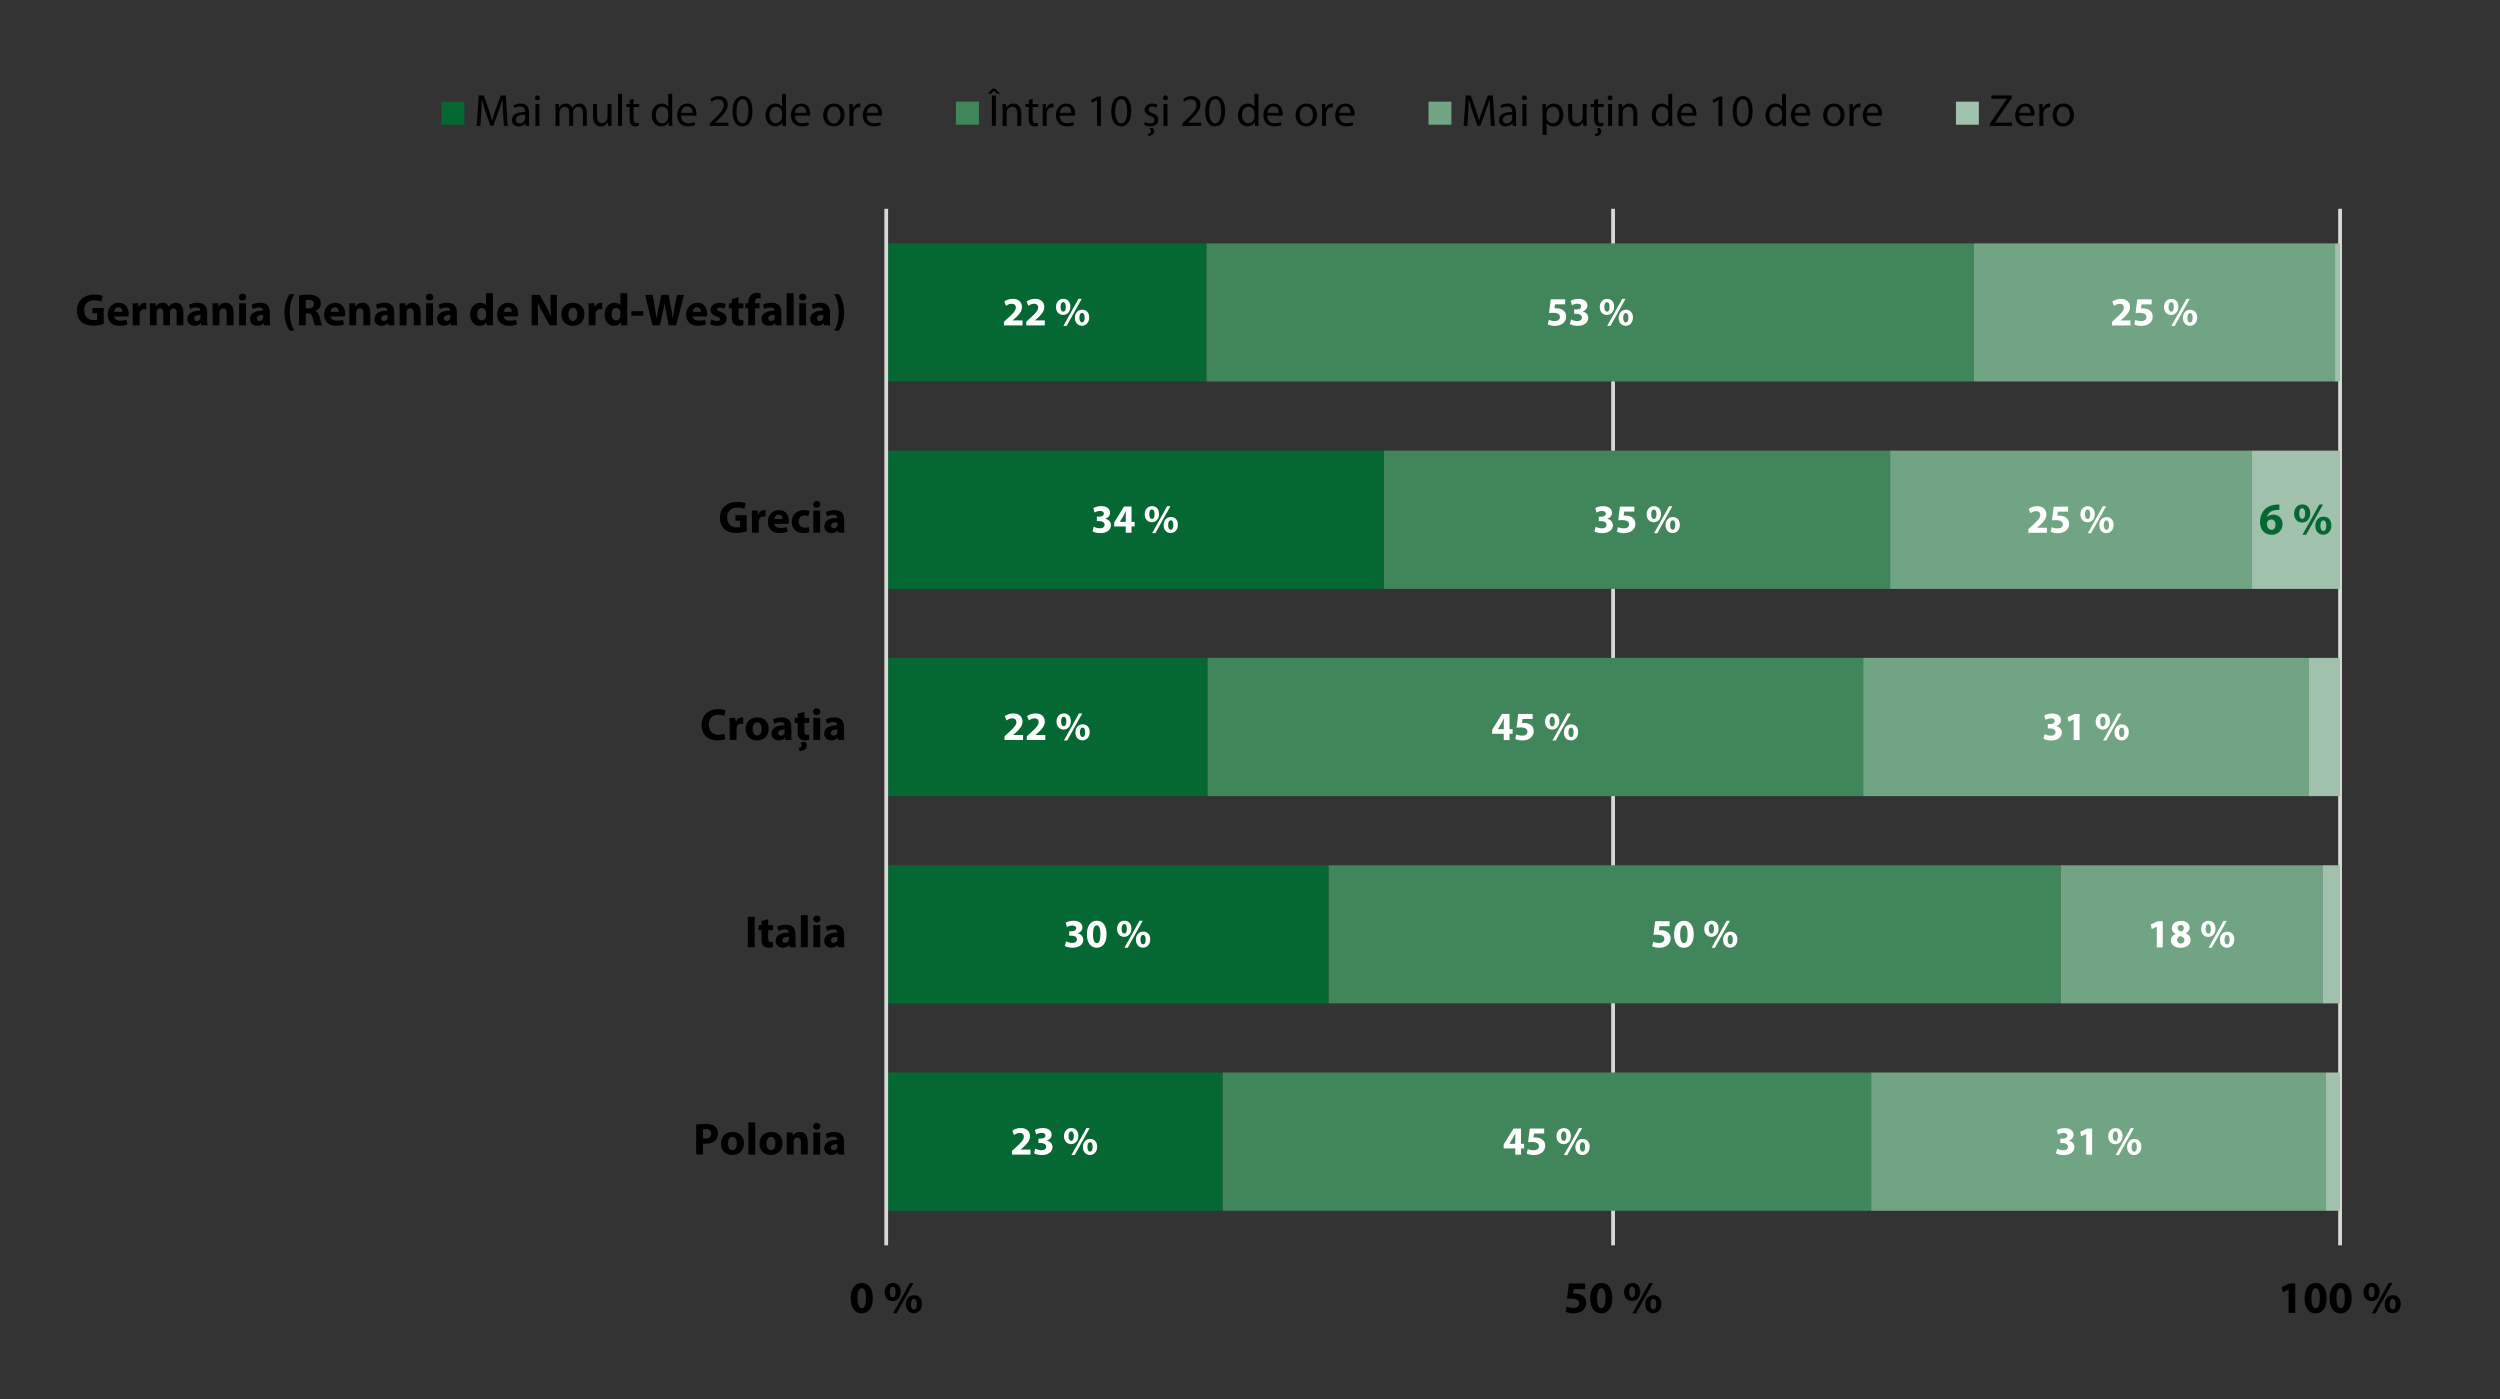 <?xml version="1.0" encoding="UTF-8"?><svg id="a" xmlns="http://www.w3.org/2000/svg" xmlns:xlink="http://www.w3.org/1999/xlink" viewBox="0 0 497.966 278.758"><rect x="0" y="0" width="497.966" height="278.758" fill="#333333" stroke="none"/><defs><style>.c,.d,.e{fill:none;}.f{fill:#fff;}.g{fill:#a0c1ac;}.h{fill:#41855a;}.i{fill:#056731;}.j{fill:#70a483;}.d{stroke:#d9d9d9;stroke-linejoin:round;stroke-width:.75px;}.k{clip-path:url(#b);}.e{opacity:0;stroke:#000;stroke-miterlimit:10;stroke-width:0px;}</style><clipPath id="b"><rect class="c" x="-164.651" y="-130.621" width="780" height="540"/></clipPath></defs><g class="k"><rect class="e" x="8.504" y="8.504" width="480.958" height="261.75"/><path class="d" d="M466.114,41.594V248.054M321.304,41.594V248.054"/><path class="i" d="M176.509,241.169h67.019v-27.54h-67.019v27.54Zm0-41.31h88.14v-27.51h-88.14v27.51Zm0-41.28h64.02v-27.54h-64.02v27.54Zm0-41.28h99.149v-27.54h-99.149v27.54Zm0-41.31h63.81v-27.51h-63.81v27.51Z"/><path class="h" d="M393.169,75.989H240.319v-27.51h152.85v27.51Zm-16.68,41.31h-100.83v-27.54h100.83v27.54Zm-5.37,41.28H240.529v-27.54h130.59v27.54Zm39.33,41.28h-145.8v-27.51h145.8v27.51Zm-37.74,41.31H243.529v-27.54h129.18v27.54Z"/><path class="j" d="M465.109,75.989h-71.94v-27.51h71.94v27.51Zm-16.65,41.31h-71.97v-27.54h71.97v27.54Zm11.46,41.28h-88.8v-27.54h88.8v27.54Zm2.67,41.28h-52.14v-27.51h52.14v27.51Zm.72,41.31h-90.6v-27.54h90.6v27.54Z"/><rect class="g" x="463.309" y="213.629" width="2.79" height="27.54"/><rect class="g" x="462.589" y="172.349" width="3.51" height="27.51"/><rect class="g" x="459.919" y="131.039" width="6.18" height="27.54"/><rect class="g" x="465.109" y="48.479" width=".99" height="27.51"/><rect class="g" x="448.459" y="89.759" width="17.64" height="27.54"/><line class="d" x1="176.524" y1="248.054" x2="176.524" y2="41.594"/><path class="f" d="M205.264,229.982v-1.001h-1.97v-.016l.481-.4c.761-.673,1.386-1.37,1.386-2.243,0-.945-.641-1.634-1.826-1.634-.697,0-1.314,.24-1.698,.537l.344,.865c.272-.2,.665-.425,1.113-.425,.601,0,.849,.336,.849,.761-.008,.609-.561,1.193-1.706,2.219l-.665,.601v.737h3.693Z"/><path class="f" d="M205.969,229.709c.304,.184,.873,.36,1.546,.36,1.322,0,2.131-.673,2.131-1.586,0-.689-.505-1.161-1.129-1.274v-.016c.641-.216,.953-.657,.953-1.21,0-.713-.617-1.298-1.722-1.298-.681,0-1.298,.192-1.61,.392l.248,.881c.208-.128,.657-.312,1.081-.312,.521,0,.769,.232,.769,.545,0,.441-.513,.601-.921,.601h-.473v.873h.497c.529,0,1.041,.232,1.041,.753,0,.384-.32,.689-.953,.689-.497,0-.993-.2-1.21-.32l-.248,.921Z"/><path class="f" d="M217.127,227.515c.368,0,.513,.409,.513,.937,0,.585-.168,.937-.513,.937s-.537-.392-.529-.937c0-.521,.16-.937,.521-.937h.008Zm.016-.665c-.881,0-1.45,.705-1.45,1.634,0,.977,.625,1.57,1.41,1.57,.753,0,1.442-.577,1.442-1.658,0-.889-.505-1.546-1.394-1.546h-.008Zm-3.076,3.22l2.988-5.375h-.649l-2.996,5.375h.657Zm-.697-4.718c.376,0,.521,.409,.521,.937,0,.593-.168,.945-.513,.945-.352,0-.545-.392-.537-.937,0-.529,.16-.945,.521-.945h.008Zm.024-.665c-.889,0-1.458,.705-1.458,1.634,0,.977,.625,1.578,1.418,1.578,.753,0,1.442-.577,1.442-1.658,0-.897-.505-1.554-1.394-1.554h-.008Z"/><path class="f" d="M212.097,188.418c.304,.184,.873,.36,1.546,.36,1.322,0,2.131-.673,2.131-1.586,0-.689-.505-1.161-1.129-1.274v-.016c.641-.216,.953-.657,.953-1.21,0-.713-.617-1.298-1.722-1.298-.681,0-1.298,.192-1.61,.392l.248,.881c.208-.128,.657-.312,1.081-.312,.521,0,.769,.232,.769,.545,0,.441-.513,.601-.921,.601h-.473v.873h.497c.529,0,1.041,.232,1.041,.753,0,.384-.32,.689-.953,.689-.497,0-.993-.2-1.21-.32l-.248,.921Z"/><path class="f" d="M218.457,187.857c-.465,0-.753-.577-.745-1.778,0-1.177,.288-1.762,.745-1.762,.489,0,.737,.609,.737,1.762,0,1.185-.256,1.778-.729,1.778h-.008Zm-.008,.921c1.314,0,1.962-1.113,1.962-2.715,0-1.426-.553-2.667-1.938-2.667-1.346,0-1.978,1.185-1.978,2.699,.008,1.474,.601,2.683,1.946,2.683h.008Z"/><path class="f" d="M227.692,186.223c.368,0,.513,.409,.513,.937,0,.585-.168,.937-.513,.937s-.537-.392-.529-.937c0-.521,.16-.937,.521-.937h.008Zm.016-.665c-.881,0-1.45,.705-1.45,1.634,0,.977,.625,1.57,1.41,1.57,.753,0,1.442-.577,1.442-1.658,0-.889-.505-1.546-1.394-1.546h-.008Zm-3.076,3.22l2.988-5.375h-.649l-2.996,5.375h.657Zm-.697-4.718c.376,0,.521,.409,.521,.937,0,.593-.168,.945-.513,.945-.352,0-.545-.393-.537-.937,0-.529,.16-.945,.521-.945h.008Zm.024-.665c-.889,0-1.458,.705-1.458,1.634,0,.977,.625,1.578,1.418,1.578,.753,0,1.442-.577,1.442-1.658,0-.897-.505-1.554-1.394-1.554h-.008Z"/><path class="f" d="M203.774,147.399v-1.001h-1.97v-.016l.481-.4c.761-.673,1.386-1.37,1.386-2.243,0-.945-.641-1.634-1.826-1.634-.697,0-1.314,.24-1.698,.537l.344,.865c.272-.2,.665-.425,1.113-.425,.601,0,.849,.336,.849,.761-.008,.609-.561,1.193-1.706,2.219l-.665,.601v.737h3.693Z"/><path class="f" d="M208.212,147.399v-1.001h-1.97v-.016l.481-.4c.761-.673,1.386-1.37,1.386-2.243,0-.945-.641-1.634-1.826-1.634-.697,0-1.314,.24-1.698,.537l.344,.865c.272-.2,.665-.425,1.113-.425,.601,0,.849,.336,.849,.761-.008,.609-.561,1.193-1.706,2.219l-.665,.601v.737h3.693Z"/><path class="f" d="M215.637,144.932c.368,0,.513,.409,.513,.937,0,.585-.168,.937-.513,.937s-.537-.392-.529-.937c0-.521,.16-.937,.521-.937h.008Zm.016-.665c-.881,0-1.45,.705-1.45,1.634,0,.977,.625,1.57,1.41,1.57,.753,0,1.442-.577,1.442-1.658,0-.889-.505-1.546-1.394-1.546h-.008Zm-3.076,3.22l2.988-5.375h-.649l-2.996,5.375h.657Zm-.697-4.718c.376,0,.521,.409,.521,.937,0,.593-.168,.945-.513,.945-.352,0-.545-.392-.537-.937,0-.529,.16-.945,.521-.945h.008Zm.024-.665c-.889,0-1.458,.705-1.458,1.634,0,.977,.625,1.578,1.418,1.578,.753,0,1.442-.577,1.442-1.658,0-.897-.505-1.554-1.394-1.554h-.008Z"/><path class="f" d="M217.608,105.835c.304,.184,.873,.36,1.546,.36,1.322,0,2.131-.673,2.131-1.586,0-.689-.505-1.161-1.129-1.274v-.016c.641-.216,.953-.657,.953-1.21,0-.713-.617-1.298-1.722-1.298-.681,0-1.298,.192-1.61,.392l.248,.881c.208-.128,.657-.312,1.081-.312,.521,0,.769,.232,.769,.545,0,.441-.513,.601-.921,.601h-.473v.873h.497c.529,0,1.041,.232,1.041,.753,0,.384-.32,.689-.953,.689-.497,0-.993-.2-1.21-.32l-.248,.921Z"/><path class="f" d="M223.054,103.952l.008-.016,.689-1.137c.176-.328,.32-.633,.489-.969h.024c-.016,.336-.032,.657-.032,.969v1.153h-1.177Zm2.331,2.155v-1.242h.617v-.913h-.617v-3.052h-1.498l-1.962,3.172v.793h2.307v1.242h1.153Z"/><path class="f" d="M233.203,103.64c.368,0,.513,.409,.513,.937,0,.585-.168,.937-.513,.937s-.537-.392-.529-.937c0-.521,.16-.937,.521-.937h.008Zm.016-.665c-.881,0-1.45,.705-1.45,1.634,0,.977,.625,1.57,1.41,1.57,.753,0,1.442-.577,1.442-1.658,0-.889-.505-1.546-1.394-1.546h-.008Zm-3.076,3.22l2.988-5.375h-.649l-2.996,5.375h.657Zm-.697-4.718c.376,0,.521,.409,.521,.937,0,.593-.168,.945-.513,.945-.352,0-.545-.392-.537-.937,0-.529,.16-.945,.521-.945h.008Zm.024-.665c-.889,0-1.458,.705-1.458,1.634,0,.977,.625,1.578,1.418,1.578,.753,0,1.442-.577,1.442-1.658,0-.897-.505-1.554-1.394-1.554h-.008Z"/><path class="f" d="M203.67,64.816v-1.001h-1.97v-.016l.481-.4c.761-.673,1.386-1.37,1.386-2.243,0-.945-.641-1.634-1.826-1.634-.697,0-1.314,.24-1.698,.537l.344,.865c.272-.2,.665-.425,1.113-.425,.601,0,.849,.336,.849,.761-.008,.609-.561,1.193-1.706,2.219l-.665,.601v.737h3.693Z"/><path class="f" d="M208.108,64.816v-1.001h-1.97v-.016l.481-.4c.761-.673,1.386-1.37,1.386-2.243,0-.945-.641-1.634-1.826-1.634-.697,0-1.314,.24-1.698,.537l.344,.865c.272-.2,.665-.425,1.113-.425,.601,0,.849,.336,.849,.761-.008,.609-.561,1.193-1.706,2.219l-.665,.601v.737h3.693Z"/><path class="f" d="M215.533,62.348c.368,0,.513,.409,.513,.937,0,.585-.168,.937-.513,.937s-.537-.392-.529-.937c0-.521,.16-.937,.521-.937h.008Zm.016-.665c-.881,0-1.45,.705-1.45,1.634,0,.977,.625,1.57,1.41,1.57,.753,0,1.442-.577,1.442-1.658,0-.889-.505-1.546-1.394-1.546h-.008Zm-3.076,3.22l2.988-5.375h-.649l-2.996,5.375h.657Zm-.697-4.718c.376,0,.521,.409,.521,.937,0,.593-.168,.945-.513,.945-.352,0-.545-.392-.537-.937,0-.529,.16-.945,.521-.945h.008Zm.024-.665c-.889,0-1.458,.705-1.458,1.634,0,.977,.625,1.578,1.418,1.578,.753,0,1.442-.577,1.442-1.658,0-.897-.505-1.554-1.394-1.554h-.008Z"/><path class="f" d="M300.639,227.835l.008-.016,.689-1.137c.176-.328,.32-.633,.489-.969h.024c-.016,.336-.032,.657-.032,.969v1.153h-1.177Zm2.331,2.155v-1.242h.617v-.913h-.617v-3.052h-1.498l-1.962,3.172v.793h2.307v1.242h1.153Z"/><path class="f" d="M307.576,224.783h-2.868l-.336,2.731c.208-.032,.409-.048,.697-.048,1.041,0,1.466,.328,1.466,.865,0,.553-.537,.793-1.041,.793-.473,0-.945-.144-1.169-.256l-.224,.913c.288,.152,.817,.296,1.45,.296,1.402,0,2.235-.857,2.235-1.826,0-.609-.24-1.041-.633-1.306-.36-.264-.873-.376-1.37-.376-.128,0-.224,.008-.336,.016l.112-.801h2.019v-1.001Z"/><path class="f" d="M315.225,227.523c.368,0,.513,.409,.513,.937,0,.585-.168,.937-.513,.937s-.537-.392-.529-.937c0-.521,.16-.937,.521-.937h.008Zm.016-.665c-.881,0-1.45,.705-1.45,1.634,0,.977,.625,1.57,1.41,1.57,.753,0,1.442-.577,1.442-1.658,0-.889-.505-1.546-1.394-1.546h-.008Zm-3.076,3.22l2.988-5.375h-.649l-2.996,5.375h.657Zm-.697-4.718c.376,0,.521,.409,.521,.937,0,.593-.168,.945-.513,.945-.352,0-.545-.392-.537-.937,0-.529,.16-.945,.521-.945h.008Zm.024-.665c-.889,0-1.458,.705-1.458,1.634,0,.977,.625,1.578,1.418,1.578,.753,0,1.442-.577,1.442-1.658,0-.897-.505-1.554-1.394-1.554h-.008Z"/><path class="f" d="M332.559,183.492h-2.868l-.336,2.731c.208-.032,.409-.048,.697-.048,1.041,0,1.466,.328,1.466,.865,0,.553-.537,.793-1.041,.793-.473,0-.945-.144-1.169-.256l-.224,.913c.288,.152,.817,.296,1.45,.296,1.402,0,2.235-.857,2.235-1.826,0-.609-.24-1.041-.633-1.306-.36-.264-.873-.376-1.37-.376-.128,0-.224,.008-.336,.016l.112-.801h2.019v-1.001Z"/><path class="f" d="M335.411,187.865c-.465,0-.753-.577-.745-1.778,0-1.177,.288-1.762,.745-1.762,.489,0,.737,.609,.737,1.762,0,1.185-.256,1.778-.729,1.778h-.008Zm-.008,.921c1.314,0,1.962-1.113,1.962-2.715,0-1.426-.553-2.667-1.938-2.667-1.346,0-1.978,1.185-1.978,2.699,.008,1.474,.601,2.683,1.946,2.683h.008Z"/><path class="f" d="M344.646,186.231c.368,0,.513,.409,.513,.937,0,.585-.168,.937-.513,.937s-.537-.392-.529-.937c0-.521,.16-.937,.521-.937h.008Zm.016-.665c-.881,0-1.45,.705-1.45,1.634,0,.977,.625,1.57,1.41,1.57,.753,0,1.442-.577,1.442-1.658,0-.889-.505-1.546-1.394-1.546h-.008Zm-3.076,3.22l2.988-5.375h-.649l-2.996,5.375h.657Zm-.697-4.718c.376,0,.521,.409,.521,.937,0,.593-.168,.945-.513,.945-.352,0-.545-.393-.537-.937,0-.529,.16-.945,.521-.945h.008Zm.024-.665c-.889,0-1.458,.705-1.458,1.634,0,.977,.625,1.578,1.418,1.578,.753,0,1.442-.577,1.442-1.658,0-.897-.505-1.554-1.394-1.554h-.008Z"/><path class="f" d="M298.348,145.252l.008-.016,.689-1.137c.176-.328,.32-.633,.489-.969h.024c-.016,.336-.032,.657-.032,.969v1.153h-1.177Zm2.331,2.155v-1.242h.617v-.913h-.617v-3.052h-1.498l-1.962,3.172v.793h2.307v1.242h1.153Z"/><path class="f" d="M305.285,142.2h-2.868l-.336,2.731c.208-.032,.409-.048,.697-.048,1.041,0,1.466,.328,1.466,.865,0,.553-.537,.793-1.041,.793-.473,0-.945-.144-1.169-.256l-.224,.913c.288,.152,.817,.296,1.45,.296,1.402,0,2.235-.857,2.235-1.826,0-.609-.24-1.041-.633-1.306-.36-.264-.873-.376-1.37-.376-.128,0-.224,.008-.336,.016l.112-.801h2.019v-1.001Z"/><path class="f" d="M312.935,144.94c.368,0,.513,.409,.513,.937,0,.585-.168,.937-.513,.937s-.537-.392-.529-.937c0-.521,.16-.937,.521-.937h.008Zm.016-.665c-.881,0-1.45,.705-1.45,1.634,0,.977,.625,1.57,1.41,1.57,.753,0,1.442-.577,1.442-1.658,0-.889-.505-1.546-1.394-1.546h-.008Zm-3.076,3.22l2.988-5.375h-.649l-2.996,5.375h.657Zm-.697-4.718c.376,0,.521,.409,.521,.937,0,.593-.168,.945-.513,.945-.352,0-.545-.393-.537-.937,0-.529,.16-.945,.521-.945h.008Zm.024-.665c-.889,0-1.458,.705-1.458,1.634,0,.977,.625,1.578,1.418,1.578,.753,0,1.442-.577,1.442-1.658,0-.897-.505-1.554-1.394-1.554h-.008Z"/><path class="f" d="M317.588,105.843c.304,.184,.873,.36,1.546,.36,1.322,0,2.131-.673,2.131-1.586,0-.689-.505-1.161-1.129-1.274v-.016c.641-.216,.953-.657,.953-1.21,0-.713-.617-1.298-1.722-1.298-.681,0-1.298,.192-1.61,.392l.248,.881c.208-.128,.657-.312,1.081-.312,.521,0,.769,.232,.769,.545,0,.441-.513,.601-.921,.601h-.473v.873h.497c.529,0,1.041,.232,1.041,.753,0,.384-.32,.689-.953,.689-.497,0-.993-.2-1.21-.32l-.248,.921Z"/><path class="f" d="M325.534,100.909h-2.868l-.336,2.731c.208-.032,.409-.048,.697-.048,1.041,0,1.466,.328,1.466,.865,0,.553-.537,.793-1.041,.793-.473,0-.945-.144-1.169-.256l-.224,.913c.288,.152,.817,.296,1.45,.296,1.402,0,2.235-.857,2.235-1.826,0-.609-.24-1.041-.633-1.306-.36-.264-.873-.376-1.37-.376-.128,0-.224,.008-.336,.016l.112-.801h2.019v-1.001Z"/><path class="f" d="M333.184,103.648c.368,0,.513,.409,.513,.937,0,.585-.168,.937-.513,.937s-.537-.392-.529-.937c0-.521,.16-.937,.521-.937h.008Zm.016-.665c-.881,0-1.45,.705-1.45,1.634,0,.977,.625,1.57,1.41,1.57,.753,0,1.442-.577,1.442-1.658,0-.889-.505-1.546-1.394-1.546h-.008Zm-3.076,3.22l2.988-5.375h-.649l-2.996,5.375h.657Zm-.697-4.718c.376,0,.521,.409,.521,.937,0,.593-.168,.945-.513,.945-.352,0-.545-.392-.537-.937,0-.529,.16-.945,.521-.945h.008Zm.024-.665c-.889,0-1.458,.705-1.458,1.634,0,.977,.625,1.578,1.418,1.578,.753,0,1.442-.577,1.442-1.658,0-.897-.505-1.554-1.394-1.554h-.008Z"/><path class="f" d="M311.757,59.617h-2.868l-.336,2.731c.208-.032,.409-.048,.697-.048,1.041,0,1.466,.328,1.466,.865,0,.553-.537,.793-1.041,.793-.473,0-.945-.144-1.169-.256l-.224,.913c.288,.152,.817,.296,1.45,.296,1.402,0,2.235-.857,2.235-1.826,0-.609-.24-1.041-.633-1.306-.36-.264-.873-.376-1.37-.376-.128,0-.224,.008-.336,.016l.112-.801h2.019v-1.001Z"/><path class="f" d="M312.686,64.551c.304,.184,.873,.36,1.546,.36,1.322,0,2.131-.673,2.131-1.586,0-.689-.505-1.161-1.129-1.274v-.016c.641-.216,.953-.657,.953-1.21,0-.713-.617-1.298-1.722-1.298-.681,0-1.298,.192-1.61,.392l.248,.881c.208-.128,.657-.312,1.081-.312,.521,0,.769,.232,.769,.545,0,.441-.513,.601-.921,.601h-.473v.873h.497c.529,0,1.041,.232,1.041,.753,0,.384-.32,.689-.953,.689-.497,0-.993-.2-1.21-.32l-.248,.921Z"/><path class="f" d="M323.844,62.356c.368,0,.513,.409,.513,.937,0,.585-.168,.937-.513,.937s-.537-.392-.529-.937c0-.521,.16-.937,.521-.937h.008Zm.016-.665c-.881,0-1.45,.705-1.45,1.634,0,.977,.625,1.57,1.41,1.57,.753,0,1.442-.577,1.442-1.658,0-.889-.505-1.546-1.394-1.546h-.008Zm-3.076,3.22l2.988-5.375h-.649l-2.996,5.375h.657Zm-.697-4.718c.376,0,.521,.409,.521,.937,0,.593-.168,.945-.513,.945-.352,0-.545-.393-.537-.937,0-.529,.16-.945,.521-.945h.008Zm.024-.665c-.889,0-1.458,.705-1.458,1.634,0,.977,.625,1.578,1.418,1.578,.753,0,1.442-.577,1.442-1.658,0-.897-.505-1.554-1.394-1.554h-.008Z"/><path class="f" d="M409.519,229.725c.304,.184,.873,.36,1.546,.36,1.322,0,2.131-.673,2.131-1.586,0-.689-.505-1.161-1.129-1.274v-.016c.641-.216,.953-.657,.953-1.21,0-.713-.617-1.298-1.722-1.298-.681,0-1.298,.192-1.61,.392l.248,.881c.208-.128,.657-.312,1.081-.312,.521,0,.769,.232,.769,.545,0,.441-.513,.601-.921,.601h-.473v.873h.497c.529,0,1.041,.232,1.041,.753,0,.384-.32,.689-.953,.689-.497,0-.993-.2-1.21-.32l-.248,.921Z"/><polygon class="f" points="415.543 229.998 416.72 229.998 416.72 224.791 415.719 224.791 414.333 225.432 414.534 226.345 415.527 225.873 415.543 225.873 415.543 229.998"/><path class="f" d="M425.115,227.531c.368,0,.513,.409,.513,.937,0,.585-.168,.937-.513,.937s-.537-.392-.529-.937c0-.521,.16-.937,.521-.937h.008Zm.016-.665c-.881,0-1.45,.705-1.45,1.634,0,.977,.625,1.57,1.41,1.57,.753,0,1.442-.577,1.442-1.658,0-.889-.505-1.546-1.394-1.546h-.008Zm-3.076,3.22l2.988-5.375h-.649l-2.996,5.375h.657Zm-.697-4.718c.377,0,.521,.409,.521,.937,0,.593-.168,.945-.513,.945-.352,0-.545-.393-.537-.937,0-.529,.16-.945,.521-.945h.008Zm.024-.665c-.889,0-1.458,.705-1.458,1.634,0,.977,.625,1.578,1.418,1.578,.753,0,1.442-.577,1.442-1.658,0-.897-.505-1.554-1.394-1.554h-.008Z"/><polygon class="f" points="429.608 188.706 430.786 188.706 430.786 183.5 429.785 183.5 428.399 184.141 428.599 185.054 429.592 184.581 429.608 184.581 429.608 188.706"/><path class="f" d="M434.374,184.237c.441,0,.625,.32,.625,.649,0,.32-.248,.577-.529,.657-.417-.128-.729-.352-.729-.705,0-.32,.208-.601,.625-.601h.008Zm.008,3.717c-.449,0-.737-.352-.729-.729,0-.376,.232-.665,.633-.777,.473,.128,.817,.401,.817,.857,0,.368-.288,.649-.713,.649h-.008Zm.032-4.542c-1.033,0-1.826,.585-1.826,1.466,0,.457,.248,.881,.753,1.145v.016c-.569,.248-.929,.681-.929,1.306,0,.705,.609,1.45,1.93,1.45,1.209,0,2.003-.641,2.003-1.586,0-.665-.449-1.097-.961-1.29v-.024c.521-.256,.761-.697,.761-1.145,0-.633-.505-1.338-1.722-1.338h-.008Z"/><path class="f" d="M443.618,186.239c.368,0,.513,.409,.513,.937,0,.585-.168,.937-.513,.937s-.537-.393-.529-.937c0-.521,.16-.937,.521-.937h.008Zm.016-.665c-.881,0-1.45,.705-1.45,1.634,0,.977,.625,1.57,1.41,1.57,.753,0,1.442-.577,1.442-1.658,0-.889-.505-1.546-1.394-1.546h-.008Zm-3.076,3.22l2.988-5.375h-.649l-2.996,5.375h.657Zm-.697-4.718c.376,0,.521,.409,.521,.937,0,.593-.168,.945-.513,.945-.352,0-.545-.392-.537-.937,0-.529,.16-.945,.521-.945h.008Zm.024-.665c-.889,0-1.458,.705-1.458,1.634,0,.977,.625,1.578,1.418,1.578,.753,0,1.442-.577,1.442-1.658,0-.897-.505-1.554-1.394-1.554h-.008Z"/><path class="f" d="M407.02,147.142c.304,.184,.873,.36,1.546,.36,1.322,0,2.131-.673,2.131-1.586,0-.689-.505-1.161-1.129-1.274v-.016c.641-.216,.953-.657,.953-1.21,0-.713-.617-1.298-1.722-1.298-.681,0-1.298,.192-1.61,.392l.248,.881c.208-.128,.657-.312,1.081-.312,.521,0,.769,.232,.769,.545,0,.441-.513,.601-.921,.601h-.473v.873h.497c.529,0,1.041,.232,1.041,.753,0,.384-.32,.689-.953,.689-.497,0-.993-.2-1.21-.32l-.248,.921Z"/><polygon class="f" points="413.044 147.415 414.221 147.415 414.221 142.208 413.22 142.208 411.834 142.849 412.034 143.762 413.028 143.29 413.044 143.29 413.044 147.415"/><path class="f" d="M422.615,144.948c.368,0,.513,.409,.513,.937,0,.585-.168,.937-.513,.937s-.537-.392-.529-.937c0-.521,.16-.937,.521-.937h.008Zm.016-.665c-.881,0-1.45,.705-1.45,1.634,0,.977,.625,1.57,1.41,1.57,.753,0,1.442-.577,1.442-1.658,0-.889-.505-1.546-1.394-1.546h-.008Zm-3.076,3.22l2.988-5.375h-.649l-2.996,5.375h.657Zm-.697-4.718c.376,0,.521,.409,.521,.937,0,.593-.168,.945-.513,.945-.352,0-.545-.392-.537-.937,0-.529,.16-.945,.521-.945h.008Zm.024-.665c-.889,0-1.458,.705-1.458,1.634,0,.977,.625,1.578,1.418,1.578,.753,0,1.442-.577,1.442-1.658,0-.897-.505-1.554-1.394-1.554h-.008Z"/><path class="f" d="M407.717,106.123v-1.001h-1.97v-.016l.481-.401c.761-.673,1.386-1.37,1.386-2.243,0-.945-.641-1.634-1.826-1.634-.697,0-1.314,.24-1.698,.537l.344,.865c.272-.2,.665-.425,1.113-.425,.601,0,.849,.336,.849,.761-.008,.609-.561,1.194-1.706,2.219l-.665,.601v.737h3.693Z"/><path class="f" d="M411.93,100.917h-2.868l-.336,2.731c.208-.032,.409-.048,.697-.048,1.041,0,1.466,.328,1.466,.865,0,.553-.537,.793-1.041,.793-.473,0-.945-.144-1.169-.256l-.224,.913c.288,.152,.817,.296,1.45,.296,1.402,0,2.235-.857,2.235-1.826,0-.609-.24-1.041-.633-1.306-.36-.264-.873-.376-1.37-.376-.128,0-.224,.008-.336,.016l.112-.801h2.018v-1.001Z"/><path class="f" d="M419.58,103.656c.368,0,.513,.409,.513,.937,0,.585-.168,.937-.513,.937s-.537-.392-.529-.937c0-.521,.16-.937,.521-.937h.008Zm.016-.665c-.881,0-1.45,.705-1.45,1.634,0,.977,.625,1.57,1.41,1.57,.753,0,1.442-.577,1.442-1.658,0-.889-.505-1.546-1.394-1.546h-.008Zm-3.076,3.22l2.988-5.375h-.649l-2.996,5.375h.657Zm-.697-4.718c.376,0,.521,.409,.521,.937,0,.593-.168,.945-.513,.945-.352,0-.545-.392-.537-.937,0-.529,.16-.945,.521-.945h.008Zm.024-.665c-.889,0-1.458,.705-1.458,1.634,0,.977,.625,1.578,1.418,1.578,.753,0,1.442-.577,1.442-1.658,0-.897-.505-1.554-1.394-1.554h-.008Z"/><path class="f" d="M424.37,64.832v-1.001h-1.97v-.016l.481-.401c.761-.673,1.386-1.37,1.386-2.243,0-.945-.641-1.634-1.826-1.634-.697,0-1.314,.24-1.698,.537l.344,.865c.272-.2,.665-.425,1.113-.425,.601,0,.849,.336,.849,.761-.008,.609-.561,1.193-1.706,2.219l-.665,.601v.737h3.693Z"/><path class="f" d="M428.583,59.625h-2.868l-.336,2.731c.208-.032,.409-.048,.697-.048,1.041,0,1.466,.328,1.466,.865,0,.553-.537,.793-1.041,.793-.473,0-.945-.144-1.169-.256l-.224,.913c.288,.152,.817,.296,1.45,.296,1.402,0,2.235-.857,2.235-1.826,0-.609-.24-1.041-.633-1.306-.36-.264-.873-.376-1.37-.376-.128,0-.224,.008-.336,.016l.112-.801h2.019v-1.001Z"/><path class="f" d="M436.232,62.364c.368,0,.513,.409,.513,.937,0,.585-.168,.937-.513,.937s-.537-.392-.529-.937c0-.521,.16-.937,.521-.937h.008Zm.016-.665c-.881,0-1.45,.705-1.45,1.634,0,.977,.625,1.57,1.41,1.57,.753,0,1.442-.577,1.442-1.658,0-.889-.505-1.546-1.394-1.546h-.008Zm-3.076,3.22l2.988-5.375h-.649l-2.996,5.375h.657Zm-.697-4.718c.377,0,.521,.409,.521,.937,0,.593-.168,.945-.513,.945-.352,0-.545-.392-.537-.937,0-.529,.16-.945,.521-.945h.008Zm.024-.665c-.889,0-1.458,.705-1.458,1.634,0,.977,.625,1.578,1.418,1.578,.753,0,1.442-.577,1.442-1.658,0-.897-.505-1.554-1.394-1.554h-.008Z"/><path class="i" d="M452.473,105.52c-.621,0-.918-.558-.945-1.179,0-.162,.018-.27,.063-.351,.126-.288,.432-.513,.801-.513,.585,0,.873,.468,.873,1.008,0,.594-.306,1.035-.783,1.035h-.009Zm1.539-5.022c-.126-.009-.297-.018-.549,.009-.909,.045-1.674,.324-2.25,.855-.639,.594-1.044,1.512-1.044,2.61,0,1.395,.765,2.556,2.331,2.556,1.26,0,2.151-.954,2.151-2.115,0-1.215-.828-1.908-1.809-1.908-.54,0-.954,.171-1.242,.459h-.027c.153-.675,.693-1.305,1.908-1.395,.216-.018,.378-.027,.531-.018v-1.053Z"/><path class="i" d="M462.787,103.657c.414,0,.576,.459,.576,1.053,0,.657-.189,1.053-.576,1.053s-.603-.441-.594-1.053c0-.585,.18-1.053,.585-1.053h.009Zm.018-.747c-.99,0-1.629,.792-1.629,1.836,0,1.098,.702,1.764,1.584,1.764,.846,0,1.62-.648,1.62-1.863,0-.999-.567-1.737-1.566-1.737h-.009Zm-3.456,3.618l3.357-6.039h-.729l-3.366,6.039h.738Zm-.783-5.301c.423,0,.585,.459,.585,1.053,0,.666-.189,1.062-.576,1.062-.396,0-.612-.441-.603-1.053,0-.594,.18-1.062,.585-1.062h.009Zm.027-.747c-.999,0-1.638,.792-1.638,1.836,0,1.098,.702,1.773,1.593,1.773,.846,0,1.62-.648,1.62-1.863,0-1.008-.567-1.746-1.566-1.746h-.009Z"/><path d="M171.655,260.563c-.522,0-.846-.648-.837-1.998,0-1.323,.324-1.98,.837-1.98,.549,0,.828,.684,.828,1.98,0,1.332-.288,1.998-.819,1.998h-.009Zm-.009,1.035c1.476,0,2.205-1.251,2.205-3.051,0-1.602-.621-2.997-2.178-2.997-1.512,0-2.223,1.332-2.223,3.033,.009,1.656,.675,3.015,2.187,3.015h.009Z"/><path d="M182.041,258.727c.414,0,.576,.459,.576,1.053,0,.657-.189,1.053-.576,1.053s-.603-.441-.594-1.053c0-.585,.18-1.053,.585-1.053h.009Zm.018-.747c-.99,0-1.629,.792-1.629,1.836,0,1.098,.702,1.764,1.584,1.764,.846,0,1.62-.648,1.62-1.863,0-.999-.567-1.737-1.566-1.737h-.009Zm-3.456,3.618l3.357-6.039h-.729l-3.366,6.039h.738Zm-.783-5.301c.423,0,.585,.459,.585,1.053,0,.666-.189,1.062-.576,1.062-.396,0-.612-.441-.603-1.053,0-.594,.18-1.062,.585-1.062h.009Zm.027-.747c-.999,0-1.638,.792-1.638,1.836,0,1.098,.702,1.773,1.593,1.773,.846,0,1.62-.648,1.62-1.863,0-1.008-.567-1.746-1.566-1.746h-.009Z"/><path d="M315.727,255.649h-3.222l-.378,3.069c.234-.036,.459-.054,.783-.054,1.17,0,1.647,.369,1.647,.972,0,.621-.603,.891-1.17,.891-.531,0-1.062-.162-1.314-.288l-.252,1.026c.324,.171,.918,.333,1.629,.333,1.575,0,2.511-.963,2.511-2.052,0-.684-.27-1.17-.711-1.467-.405-.297-.981-.423-1.539-.423-.144,0-.252,.009-.378,.018l.126-.9h2.268v-1.125Z"/><path d="M318.955,260.563c-.522,0-.846-.648-.837-1.998,0-1.323,.324-1.98,.837-1.98,.549,0,.828,.684,.828,1.98,0,1.332-.288,1.998-.819,1.998h-.009Zm-.009,1.035c1.476,0,2.205-1.251,2.205-3.051,0-1.602-.621-2.997-2.178-2.997-1.512,0-2.223,1.332-2.223,3.033,.009,1.656,.675,3.015,2.187,3.015h.009Z"/><path d="M329.327,258.727c.414,0,.576,.459,.576,1.053,0,.657-.189,1.053-.576,1.053s-.603-.441-.594-1.053c0-.585,.18-1.053,.585-1.053h.009Zm.018-.747c-.99,0-1.629,.792-1.629,1.836,0,1.098,.702,1.764,1.584,1.764,.846,0,1.62-.648,1.62-1.863,0-.999-.567-1.737-1.566-1.737h-.009Zm-3.456,3.618l3.357-6.039h-.729l-3.366,6.039h.738Zm-.783-5.301c.423,0,.585,.459,.585,1.053,0,.666-.189,1.062-.576,1.062-.396,0-.612-.441-.603-1.053,0-.594,.18-1.062,.585-1.062h.009Zm.027-.747c-.999,0-1.638,.792-1.638,1.836,0,1.098,.702,1.773,1.593,1.773,.846,0,1.62-.648,1.62-1.863,0-1.008-.567-1.746-1.566-1.746h-.009Z"/><polygon points="455.857 261.499 457.18 261.499 457.18 255.649 456.055 255.649 454.498 256.369 454.723 257.395 455.839 256.864 455.857 256.864 455.857 261.499"/><path d="M461.248,260.563c-.522,0-.846-.648-.837-1.998,0-1.323,.324-1.98,.837-1.98,.549,0,.828,.684,.828,1.98,0,1.332-.288,1.998-.819,1.998h-.009Zm-.009,1.035c1.476,0,2.205-1.251,2.205-3.051,0-1.602-.621-2.997-2.178-2.997-1.512,0-2.223,1.332-2.223,3.033,.009,1.656,.675,3.015,2.187,3.015h.009Z"/><path d="M466.225,260.563c-.522,0-.846-.648-.837-1.998,0-1.323,.324-1.98,.837-1.98,.549,0,.828,.684,.828,1.98,0,1.332-.288,1.998-.819,1.998h-.009Zm-.009,1.035c1.476,0,2.205-1.251,2.205-3.051,0-1.602-.621-2.997-2.178-2.997-1.512,0-2.223,1.332-2.223,3.033,.009,1.656,.675,3.015,2.187,3.015h.009Z"/><path d="M476.611,258.727c.414,0,.576,.459,.576,1.053,0,.657-.189,1.053-.576,1.053s-.603-.441-.594-1.053c0-.585,.18-1.053,.585-1.053h.009Zm.018-.747c-.99,0-1.629,.792-1.629,1.836,0,1.098,.702,1.764,1.584,1.764,.846,0,1.62-.648,1.62-1.863,0-.999-.567-1.737-1.566-1.737h-.009Zm-3.456,3.618l3.357-6.039h-.729l-3.366,6.039h.738Zm-.783-5.301c.423,0,.585,.459,.585,1.053,0,.666-.189,1.062-.576,1.062-.396,0-.612-.441-.603-1.053,0-.594,.18-1.062,.585-1.062h.009Zm.027-.747c-.999,0-1.638,.792-1.638,1.836,0,1.098,.702,1.773,1.593,1.773,.846,0,1.62-.648,1.62-1.863,0-1.008-.567-1.746-1.566-1.746h-.009Z"/><path d="M140.029,224.95c.099-.027,.288-.045,.558-.045,.693,0,1.08,.333,1.08,.891,0,.612-.45,.981-1.179,.981-.207,0-.342-.009-.459-.036v-1.791Zm-1.359,5.022h1.359v-2.178c.126,.027,.288,.036,.468,.036,.81,0,1.503-.207,1.971-.639,.369-.333,.558-.837,.558-1.44,0-.594-.252-1.098-.648-1.395-.405-.333-1.008-.495-1.854-.495-.837,0-1.431,.054-1.854,.126v5.985Z"/><path d="M145.897,229.09c-.576,0-.891-.567-.891-1.314,0-.657,.252-1.323,.9-1.323,.621,0,.873,.666,.873,1.314,0,.792-.333,1.323-.873,1.323h-.009Zm-.018,.981c1.17,0,2.313-.738,2.313-2.34,0-1.332-.9-2.259-2.241-2.259-1.422,0-2.358,.909-2.358,2.331s.99,2.268,2.277,2.268h.009Z"/><rect x="149.065" y="223.573" width="1.368" height="6.399"/><path d="M153.574,229.09c-.576,0-.891-.567-.891-1.314,0-.657,.252-1.323,.9-1.323,.621,0,.873,.666,.873,1.314,0,.792-.333,1.323-.873,1.323h-.009Zm-.018,.981c1.17,0,2.313-.738,2.313-2.34,0-1.332-.9-2.259-2.241-2.259-1.422,0-2.358,.909-2.358,2.331s.99,2.268,2.277,2.268h.009Z"/><path d="M156.715,229.972h1.368v-2.538c0-.126,.009-.252,.045-.342,.099-.252,.324-.513,.702-.513,.495,0,.693,.387,.693,.954v2.439h1.368v-2.601c0-1.296-.675-1.899-1.575-1.899-.738,0-1.179,.423-1.359,.711h-.027l-.063-.612h-1.188c.018,.396,.036,.855,.036,1.404v2.997Z"/><path d="M162.682,225.031c.45,0,.729-.306,.729-.684-.009-.387-.279-.684-.72-.684s-.729,.297-.729,.684c0,.378,.279,.684,.711,.684h.009Zm.684,4.941v-4.401h-1.368v4.401h1.368Z"/><path d="M166.795,228.37c0,.081-.009,.162-.027,.234-.09,.279-.378,.504-.711,.504-.306,0-.54-.171-.54-.522,0-.522,.558-.693,1.278-.693v.477Zm1.323-.999c0-1.035-.459-1.899-1.926-1.899-.801,0-1.404,.225-1.71,.396l.252,.873c.288-.171,.765-.324,1.215-.324,.675,0,.801,.333,.801,.567v.054c-1.557,0-2.583,.54-2.583,1.683,0,.702,.531,1.35,1.422,1.35,.522,0,.972-.189,1.26-.54h.027l.081,.441h1.233c-.054-.243-.072-.648-.072-1.062v-1.539Z"/><rect x="148.957" y="182.614" width="1.368" height="6.066"/><path d="M151.672,183.451v.828h-.585v1.008h.585v1.8c0,.621,.126,1.044,.378,1.305,.225,.225,.594,.378,1.035,.378,.378,0,.711-.054,.882-.117l-.009-1.035c-.126,.027-.216,.036-.405,.036-.405,0-.54-.243-.54-.774v-1.593h.981v-1.008h-.981v-1.197l-1.341,.369Z"/><path d="M157.124,187.078c0,.081-.009,.162-.027,.234-.09,.279-.378,.504-.711,.504-.306,0-.54-.171-.54-.522,0-.522,.558-.693,1.278-.693v.477Zm1.323-.999c0-1.035-.459-1.899-1.926-1.899-.801,0-1.404,.225-1.71,.396l.252,.873c.288-.171,.765-.324,1.215-.324,.675,0,.801,.333,.801,.567v.054c-1.557,0-2.583,.54-2.583,1.683,0,.702,.531,1.35,1.422,1.35,.522,0,.972-.189,1.26-.54h.027l.081,.441h1.233c-.054-.243-.072-.648-.072-1.062v-1.539Z"/><rect x="159.524" y="182.281" width="1.368" height="6.399"/><path d="M162.698,183.739c.45,0,.729-.306,.729-.684-.009-.387-.279-.684-.72-.684s-.729,.297-.729,.684c0,.378,.279,.684,.711,.684h.009Zm.684,4.941v-4.401h-1.368v4.401h1.368Z"/><path d="M166.808,187.078c0,.081-.009,.162-.027,.234-.09,.279-.378,.504-.711,.504-.306,0-.54-.171-.54-.522,0-.522,.558-.693,1.278-.693v.477Zm1.323-.999c0-1.035-.459-1.899-1.926-1.899-.801,0-1.404,.225-1.71,.396l.252,.873c.288-.171,.765-.324,1.215-.324,.675,0,.801,.333,.801,.567v.054c-1.557,0-2.583,.54-2.583,1.683,0,.702,.531,1.35,1.422,1.35,.522,0,.972-.189,1.26-.54h.027l.081,.441h1.233c-.054-.243-.072-.648-.072-1.062v-1.539Z"/><path d="M144.268,146.137c-.279,.117-.729,.198-1.152,.198-1.215,0-1.935-.765-1.935-1.971,0-1.35,.846-2.007,1.926-2.007,.495,0,.882,.108,1.152,.225l.288-1.089c-.243-.117-.783-.261-1.494-.261-1.836,0-3.312,1.143-3.312,3.204,0,1.728,1.08,3.042,3.177,3.042,.729,0,1.305-.144,1.548-.261l-.198-1.08Z"/><path d="M145.345,147.388h1.368v-2.223c0-.117,.009-.216,.027-.306,.09-.432,.432-.693,.936-.693,.153,0,.261,.018,.369,.036v-1.287c-.099-.018-.162-.027-.288-.027-.432,0-.963,.27-1.188,.918h-.036l-.054-.819h-1.17c.027,.378,.036,.801,.036,1.449v2.952Z"/><path d="M150.817,146.506c-.576,0-.891-.567-.891-1.314,0-.657,.252-1.323,.9-1.323,.621,0,.873,.666,.873,1.314,0,.792-.333,1.323-.873,1.323h-.009Zm-.018,.981c1.17,0,2.313-.738,2.313-2.34,0-1.332-.9-2.259-2.241-2.259-1.422,0-2.358,.909-2.358,2.331s.99,2.268,2.277,2.268h.009Z"/><path d="M156.298,145.786c0,.081-.009,.162-.027,.234-.09,.279-.378,.504-.711,.504-.306,0-.54-.171-.54-.522,0-.522,.558-.693,1.278-.693v.477Zm1.323-.999c0-1.035-.459-1.899-1.926-1.899-.801,0-1.404,.225-1.71,.396l.252,.873c.288-.171,.765-.324,1.215-.324,.675,0,.801,.333,.801,.567v.054c-1.557,0-2.583,.54-2.583,1.683,0,.702,.531,1.35,1.422,1.35,.522,0,.972-.189,1.26-.54h.027l.081,.441h1.233c-.054-.243-.072-.648-.072-1.062v-1.539Z"/><path d="M159.289,149.584c.783-.027,1.422-.369,1.422-1.116,0-.315-.171-.576-.351-.711l-.945,.153c.117,.135,.261,.333,.261,.54,0,.306-.297,.495-.594,.549l.207,.585Zm-.405-7.425v.828h-.585v1.008h.585v1.8c0,.621,.126,1.044,.378,1.305,.225,.225,.594,.378,1.035,.378,.378,0,.711-.054,.882-.117l-.009-1.035c-.126,.027-.216,.036-.405,.036-.405,0-.54-.243-.54-.774v-1.593h.981v-1.008h-.981v-1.197l-1.341,.369Z"/><path d="M162.679,142.447c.45,0,.729-.306,.729-.684-.009-.387-.279-.684-.72-.684s-.729,.297-.729,.684c0,.378,.279,.684,.711,.684h.009Zm.684,4.941v-4.401h-1.368v4.401h1.368Z"/><path d="M166.79,145.786c0,.081-.009,.162-.027,.234-.09,.279-.378,.504-.711,.504-.306,0-.54-.171-.54-.522,0-.522,.558-.693,1.278-.693v.477Zm1.323-.999c0-1.035-.459-1.899-1.926-1.899-.801,0-1.404,.225-1.71,.396l.252,.873c.288-.171,.765-.324,1.215-.324,.675,0,.801,.333,.801,.567v.054c-1.557,0-2.583,.54-2.583,1.683,0,.702,.531,1.35,1.422,1.35,.522,0,.972-.189,1.26-.54h.027l.081,.441h1.233c-.054-.243-.072-.648-.072-1.062v-1.539Z"/><path d="M148.741,102.622h-2.259v1.071h.936v1.278c-.108,.045-.36,.081-.666,.081-1.125,0-1.917-.729-1.917-1.989,0-1.314,.873-1.962,2.016-1.962,.666,0,1.071,.108,1.404,.261l.288-1.107c-.297-.135-.9-.288-1.683-.288-1.989,0-3.456,1.152-3.465,3.168,0,.891,.306,1.683,.855,2.214,.558,.531,1.359,.81,2.466,.81,.801,0,1.602-.198,2.025-.342v-3.195Z"/><path d="M149.779,106.096h1.368v-2.223c0-.117,.009-.216,.027-.306,.09-.432,.432-.693,.936-.693,.153,0,.261,.018,.369,.036v-1.287c-.099-.018-.162-.027-.288-.027-.432,0-.963,.27-1.188,.918h-.036l-.054-.819h-1.17c.027,.378,.036,.801,.036,1.449v2.952Z"/><path d="M154.243,103.396c.036-.36,.27-.891,.855-.891,.621,0,.765,.558,.765,.891h-1.62Zm2.844,.936c.018-.099,.045-.306,.045-.54,0-1.089-.54-2.196-1.962-2.196-1.521,0-2.223,1.233-2.223,2.349,0,1.377,.855,2.241,2.349,2.241,.594,0,1.143-.09,1.593-.279l-.18-.927c-.369,.126-.747,.189-1.215,.189-.639,0-1.197-.27-1.242-.837h2.835Z"/><path d="M161.083,104.971c-.207,.09-.459,.144-.783,.144-.666,0-1.206-.423-1.206-1.233-.009-.711,.459-1.224,1.179-1.224,.36,0,.603,.063,.765,.135l.216-1.017c-.288-.108-.684-.171-1.044-.171-1.638,0-2.52,1.053-2.52,2.331,0,1.377,.909,2.25,2.331,2.25,.522,0,.981-.09,1.224-.207l-.162-1.008Z"/><path d="M162.676,101.155c.45,0,.729-.306,.729-.684-.009-.387-.279-.684-.72-.684s-.729,.297-.729,.684c0,.378,.279,.684,.711,.684h.009Zm.684,4.941v-4.401h-1.368v4.401h1.368Z"/><path d="M166.822,104.494c0,.081-.009,.162-.027,.234-.09,.279-.378,.504-.711,.504-.306,0-.54-.171-.54-.522,0-.522,.558-.693,1.278-.693v.477Zm1.323-.999c0-1.035-.459-1.899-1.926-1.899-.801,0-1.404,.225-1.71,.396l.252,.873c.288-.171,.765-.324,1.215-.324,.675,0,.801,.333,.801,.567v.054c-1.557,0-2.583,.54-2.583,1.683,0,.702,.531,1.35,1.422,1.35,.522,0,.972-.189,1.26-.54h.027l.081,.441h1.233c-.054-.243-.072-.648-.072-1.062v-1.539Z"/><path d="M20.662,61.33h-2.259v1.071h.936v1.278c-.108,.045-.36,.081-.666,.081-1.125,0-1.917-.729-1.917-1.989,0-1.314,.873-1.962,2.016-1.962,.666,0,1.071,.108,1.404,.261l.288-1.107c-.297-.135-.9-.288-1.683-.288-1.989,0-3.456,1.152-3.465,3.168,0,.891,.306,1.683,.855,2.214,.558,.531,1.359,.81,2.466,.81,.801,0,1.602-.198,2.025-.342v-3.195Z"/><path d="M22.744,62.104c.036-.36,.27-.891,.855-.891,.621,0,.765,.558,.765,.891h-1.62Zm2.844,.936c.018-.099,.045-.306,.045-.54,0-1.089-.54-2.196-1.962-2.196-1.521,0-2.223,1.233-2.223,2.349,0,1.377,.855,2.241,2.349,2.241,.594,0,1.143-.09,1.593-.279l-.18-.927c-.369,.126-.747,.189-1.215,.189-.639,0-1.197-.27-1.242-.837h2.835Z"/><path d="M26.443,64.804h1.368v-2.223c0-.117,.009-.216,.027-.306,.09-.432,.432-.693,.936-.693,.153,0,.261,.018,.369,.036v-1.287c-.099-.018-.162-.027-.288-.027-.432,0-.963,.27-1.188,.918h-.036l-.054-.819h-1.17c.027,.378,.036,.801,.036,1.449v2.952Z"/><path d="M29.863,64.804h1.332v-2.556c0-.117,.009-.243,.054-.351,.081-.216,.288-.486,.639-.486,.441,0,.639,.378,.639,.927v2.466h1.332v-2.574c0-.108,.018-.243,.045-.342,.099-.261,.315-.477,.639-.477,.441,0,.648,.369,.648,1.008v2.385h1.332v-2.592c0-1.314-.639-1.908-1.485-1.908-.324,0-.594,.081-.837,.216-.216,.126-.405,.306-.576,.54h-.018c-.189-.459-.63-.756-1.206-.756-.747,0-1.143,.414-1.332,.702h-.027l-.054-.603h-1.161c.018,.396,.036,.855,.036,1.404v2.997Z"/><path d="M39.943,63.202c0,.081-.009,.162-.027,.234-.09,.279-.378,.504-.711,.504-.306,0-.54-.171-.54-.522,0-.522,.558-.693,1.278-.693v.477Zm1.323-.999c0-1.035-.459-1.899-1.926-1.899-.801,0-1.404,.225-1.71,.396l.252,.873c.288-.171,.765-.324,1.215-.324,.675,0,.801,.333,.801,.567v.054c-1.557,0-2.583,.54-2.583,1.683,0,.702,.531,1.35,1.422,1.35,.522,0,.972-.189,1.26-.54h.027l.081,.441h1.233c-.054-.243-.072-.648-.072-1.062v-1.539Z"/><path d="M42.346,64.804h1.368v-2.538c0-.126,.009-.252,.045-.342,.099-.252,.324-.513,.702-.513,.495,0,.693,.387,.693,.954v2.439h1.368v-2.601c0-1.296-.675-1.899-1.575-1.899-.738,0-1.179,.423-1.359,.711h-.027l-.063-.612h-1.188c.018,.396,.036,.855,.036,1.404v2.997Z"/><path d="M48.31,59.863c.45,0,.729-.306,.729-.684-.009-.387-.279-.684-.72-.684s-.729,.297-.729,.684c0,.378,.279,.684,.711,.684h.009Zm.684,4.941v-4.401h-1.368v4.401h1.368Z"/><path d="M52.423,63.202c0,.081-.009,.162-.027,.234-.09,.279-.378,.504-.711,.504-.306,0-.54-.171-.54-.522,0-.522,.558-.693,1.278-.693v.477Zm1.323-.999c0-1.035-.459-1.899-1.926-1.899-.801,0-1.404,.225-1.71,.396l.252,.873c.288-.171,.765-.324,1.215-.324,.675,0,.801,.333,.801,.567v.054c-1.557,0-2.583,.54-2.583,1.683,0,.702,.531,1.35,1.422,1.35,.522,0,.972-.189,1.26-.54h.027l.081,.441h1.233c-.054-.243-.072-.648-.072-1.062v-1.539Z"/><path d="M57.67,58.585c-.477,.702-1.017,1.89-1.026,3.645,0,1.737,.549,2.925,1.026,3.627h.954c-.504-.846-.909-2.043-.909-3.627,0-1.611,.405-2.817,.909-3.645h-.954Z"/><path d="M60.907,59.764c.099-.027,.288-.045,.621-.045,.63,0,1.008,.288,1.008,.837,0,.531-.405,.873-1.089,.873h-.54v-1.665Zm-1.359,5.04h1.359v-2.385h.405c.567,.009,.828,.207,.999,.972,.171,.747,.324,1.233,.414,1.413h1.404c-.117-.234-.297-1.026-.486-1.719-.153-.558-.387-.954-.81-1.125v-.027c.522-.189,1.071-.72,1.071-1.485,0-.558-.198-.981-.567-1.269-.432-.351-1.062-.486-1.962-.486-.738,0-1.386,.054-1.827,.135v5.976Z"/><path d="M65.857,62.104c.036-.36,.27-.891,.855-.891,.621,0,.765,.558,.765,.891h-1.62Zm2.844,.936c.018-.099,.045-.306,.045-.54,0-1.089-.54-2.196-1.962-2.196-1.521,0-2.223,1.233-2.223,2.349,0,1.377,.855,2.241,2.349,2.241,.594,0,1.143-.09,1.593-.279l-.18-.927c-.369,.126-.747,.189-1.215,.189-.639,0-1.197-.27-1.242-.837h2.835Z"/><path d="M69.583,64.804h1.368v-2.538c0-.126,.009-.252,.045-.342,.099-.252,.324-.513,.702-.513,.495,0,.693,.387,.693,.954v2.439h1.368v-2.601c0-1.296-.675-1.899-1.575-1.899-.738,0-1.179,.423-1.359,.711h-.027l-.063-.612h-1.188c.018,.396,.036,.855,.036,1.404v2.997Z"/><path d="M77.204,63.202c0,.081-.009,.162-.027,.234-.09,.279-.378,.504-.711,.504-.306,0-.54-.171-.54-.522,0-.522,.558-.693,1.278-.693v.477Zm1.323-.999c0-1.035-.459-1.899-1.926-1.899-.801,0-1.404,.225-1.71,.396l.252,.873c.288-.171,.765-.324,1.215-.324,.675,0,.801,.333,.801,.567v.054c-1.557,0-2.583,.54-2.583,1.683,0,.702,.531,1.35,1.422,1.35,.522,0,.972-.189,1.26-.54h.027l.081,.441h1.233c-.054-.243-.072-.648-.072-1.062v-1.539Z"/><path d="M79.607,64.804h1.368v-2.538c0-.126,.009-.252,.045-.342,.099-.252,.324-.513,.702-.513,.495,0,.693,.387,.693,.954v2.439h1.368v-2.601c0-1.296-.675-1.899-1.575-1.899-.738,0-1.179,.423-1.359,.711h-.027l-.063-.612h-1.188c.018,.396,.036,.855,.036,1.404v2.997Z"/><path d="M85.57,59.863c.45,0,.729-.306,.729-.684-.009-.387-.279-.684-.72-.684s-.729,.297-.729,.684c0,.378,.279,.684,.711,.684h.009Zm.684,4.941v-4.401h-1.368v4.401h1.368Z"/><path d="M89.683,63.202c0,.081-.009,.162-.027,.234-.09,.279-.378,.504-.711,.504-.306,0-.54-.171-.54-.522,0-.522,.558-.693,1.278-.693v.477Zm1.323-.999c0-1.035-.459-1.899-1.926-1.899-.801,0-1.404,.225-1.71,.396l.252,.873c.288-.171,.765-.324,1.215-.324,.675,0,.801,.333,.801,.567v.054c-1.557,0-2.583,.54-2.583,1.683,0,.702,.531,1.35,1.422,1.35,.522,0,.972-.189,1.26-.54h.027l.081,.441h1.233c-.054-.243-.072-.648-.072-1.062v-1.539Z"/><path d="M96.811,62.851c0,.108-.009,.216-.027,.306-.081,.387-.405,.657-.801,.657-.567,0-.936-.468-.936-1.206,0-.693,.315-1.251,.945-1.251,.423,0,.72,.297,.801,.666,.018,.081,.018,.171,.018,.252v.576Zm0-4.446v2.394h-.018c-.198-.297-.612-.495-1.161-.495-1.053,0-1.98,.864-1.971,2.34,0,1.368,.837,2.259,1.881,2.259,.567,0,1.107-.252,1.377-.738h.027l.054,.639h1.215c-.018-.297-.036-.819-.036-1.314v-5.085h-1.368Z"/><path d="M100.327,62.104c.036-.36,.27-.891,.855-.891,.621,0,.765,.558,.765,.891h-1.62Zm2.844,.936c.018-.099,.045-.306,.045-.54,0-1.089-.54-2.196-1.962-2.196-1.521,0-2.223,1.233-2.223,2.349,0,1.377,.855,2.241,2.349,2.241,.594,0,1.143-.09,1.593-.279l-.18-.927c-.369,.126-.747,.189-1.215,.189-.639,0-1.197-.27-1.242-.837h2.835Z"/><path d="M107.158,64.804v-1.827c0-.99-.018-1.845-.063-2.655h.036c.288,.711,.693,1.485,1.053,2.142l1.296,2.34h1.44v-6.066h-1.26v1.764c0,.918,.027,1.737,.108,2.538h-.018c-.279-.684-.63-1.44-.99-2.079l-1.26-2.223h-1.602v6.066h1.26Z"/><path d="M114.115,63.922c-.576,0-.891-.567-.891-1.314,0-.657,.252-1.323,.9-1.323,.621,0,.873,.666,.873,1.314,0,.792-.333,1.323-.873,1.323h-.009Zm-.018,.981c1.17,0,2.313-.738,2.313-2.34,0-1.332-.9-2.259-2.241-2.259-1.422,0-2.358,.909-2.358,2.331s.99,2.268,2.277,2.268h.009Z"/><path d="M117.254,64.804h1.368v-2.223c0-.117,.009-.216,.027-.306,.09-.432,.432-.693,.936-.693,.153,0,.261,.018,.369,.036v-1.287c-.099-.018-.162-.027-.288-.027-.432,0-.963,.27-1.188,.918h-.036l-.054-.819h-1.17c.027,.378,.036,.801,.036,1.449v2.952Z"/><path d="M123.572,62.851c0,.108-.009,.216-.027,.306-.081,.387-.405,.657-.801,.657-.567,0-.936-.468-.936-1.206,0-.693,.315-1.251,.945-1.251,.423,0,.72,.297,.801,.666,.018,.081,.018,.171,.018,.252v.576Zm0-4.446v2.394h-.018c-.198-.297-.612-.495-1.161-.495-1.053,0-1.98,.864-1.971,2.34,0,1.368,.837,2.259,1.881,2.259,.567,0,1.107-.252,1.377-.738h.027l.054,.639h1.215c-.018-.297-.036-.819-.036-1.314v-5.085h-1.368Z"/><rect x="125.764" y="61.987" width="2.358" height=".909"/><path d="M131.453,64.804l.576-2.601c.144-.621,.243-1.197,.351-1.881h.018c.072,.693,.171,1.26,.288,1.872l.513,2.61h1.485l1.566-6.066h-1.395l-.495,2.475c-.126,.729-.261,1.44-.351,2.115h-.018c-.09-.675-.189-1.323-.324-2.034l-.486-2.556h-1.458l-.513,2.475c-.153,.756-.297,1.485-.396,2.151h-.018c-.099-.621-.225-1.404-.36-2.133l-.459-2.493h-1.467l1.44,6.066h1.503Z"/><path d="M137.978,62.104c.036-.36,.27-.891,.855-.891,.621,0,.765,.558,.765,.891h-1.62Zm2.844,.936c.018-.099,.045-.306,.045-.54,0-1.089-.54-2.196-1.962-2.196-1.521,0-2.223,1.233-2.223,2.349,0,1.377,.855,2.241,2.349,2.241,.594,0,1.143-.09,1.593-.279l-.18-.927c-.369,.126-.747,.189-1.215,.189-.639,0-1.197-.27-1.242-.837h2.835Z"/><path d="M141.425,64.579c.333,.18,.846,.315,1.422,.315,1.26,0,1.899-.603,1.899-1.431-.009-.639-.351-1.062-1.188-1.35-.54-.18-.711-.297-.711-.504,0-.216,.189-.351,.522-.351,.369,0,.756,.144,.954,.243l.234-.936c-.27-.135-.72-.261-1.233-.261-1.089,0-1.791,.621-1.791,1.449-.009,.513,.342,1.008,1.26,1.314,.504,.162,.639,.279,.639,.504s-.171,.36-.585,.36c-.405,0-.927-.171-1.179-.324l-.243,.972Z"/><path d="M145.763,59.575v.828h-.585v1.008h.585v1.8c0,.621,.126,1.044,.378,1.305,.225,.225,.594,.378,1.035,.378,.378,0,.711-.054,.882-.117l-.009-1.035c-.126,.027-.216,.036-.405,.036-.405,0-.54-.243-.54-.774v-1.593h.981v-1.008h-.981v-1.197l-1.341,.369Z"/><path d="M150.404,64.804v-3.393h.873v-1.008h-.882v-.225c0-.432,.189-.783,.639-.783,.18,0,.324,.027,.441,.063l.054-1.053c-.189-.045-.423-.09-.72-.09-.405,0-.873,.117-1.224,.441-.387,.36-.549,.945-.549,1.476v.171h-.585v1.008h.585v3.393h1.368Z"/><path d="M154.304,63.202c0,.081-.009,.162-.027,.234-.09,.279-.378,.504-.711,.504-.306,0-.54-.171-.54-.522,0-.522,.558-.693,1.278-.693v.477Zm1.323-.999c0-1.035-.459-1.899-1.926-1.899-.801,0-1.404,.225-1.71,.396l.252,.873c.288-.171,.765-.324,1.215-.324,.675,0,.801,.333,.801,.567v.054c-1.557,0-2.583,.54-2.583,1.683,0,.702,.531,1.35,1.422,1.35,.522,0,.972-.189,1.26-.54h.027l.081,.441h1.233c-.054-.243-.072-.648-.072-1.062v-1.539Z"/><rect x="156.707" y="58.405" width="1.368" height="6.399"/><path d="M159.88,59.863c.45,0,.729-.306,.729-.684-.009-.387-.279-.684-.72-.684s-.729,.297-.729,.684c0,.378,.279,.684,.711,.684h.009Zm.684,4.941v-4.401h-1.368v4.401h1.368Z"/><path d="M163.993,63.202c0,.081-.009,.162-.027,.234-.09,.279-.378,.504-.711,.504-.306,0-.54-.171-.54-.522,0-.522,.558-.693,1.278-.693v.477Zm1.323-.999c0-1.035-.459-1.899-1.926-1.899-.801,0-1.404,.225-1.71,.396l.252,.873c.288-.171,.765-.324,1.215-.324,.675,0,.801,.333,.801,.567v.054c-1.557,0-2.583,.54-2.583,1.683,0,.702,.531,1.35,1.422,1.35,.522,0,.972-.189,1.26-.54h.027l.081,.441h1.233c-.054-.243-.072-.648-.072-1.062v-1.539Z"/><path d="M167.116,65.857c.477-.711,1.017-1.89,1.026-3.636,0-1.755-.549-2.943-1.026-3.636h-.954c.504,.837,.909,2.034,.909,3.627s-.405,2.808-.909,3.645h.954Z"/><rect class="i" x="87.919" y="20.249" width="4.59" height="4.59"/><path d="M100.358,25.078h.774l-.378-6.066h-.999l-1.08,2.934c-.27,.765-.486,1.44-.648,2.052h-.018c-.162-.63-.36-1.305-.612-2.052l-1.035-2.934h-.999l-.423,6.066h.747l.162-2.601c.054-.909,.099-1.926,.117-2.682h.018c.171,.72,.405,1.503,.693,2.358l.99,2.889h.594l1.071-2.943c.306-.828,.549-1.602,.765-2.304h.018c0,.747,.054,1.782,.099,2.619l.144,2.664Z"/><path d="M104.597,23.611c0,.081-.009,.171-.036,.252-.126,.369-.495,.729-1.071,.729-.396,0-.738-.234-.738-.756,0-.846,.981-.999,1.845-.981v.756Zm.774-1.206c0-.873-.324-1.782-1.665-1.782-.549,0-1.08,.153-1.44,.378l.18,.531c.306-.207,.729-.324,1.143-.324,.891-.009,.99,.648,.99,1.008v.09c-1.683-.009-2.619,.567-2.619,1.62,0,.63,.45,1.251,1.332,1.251,.621,0,1.098-.306,1.332-.648h.027l.072,.549h.711c-.045-.297-.063-.666-.063-1.044v-1.629Z"/><path d="M107.036,19.984c.306,0,.495-.225,.495-.486,0-.279-.198-.495-.486-.495-.297,0-.495,.216-.495,.495,0,.261,.189,.486,.477,.486h.009Zm.405,5.094v-4.356h-.792v4.356h.792Z"/><path d="M110.663,25.078h.774v-2.628c0-.135,.018-.27,.063-.387,.126-.396,.495-.792,.981-.792,.603,0,.909,.495,.909,1.188v2.619h.774v-2.7c0-.135,.027-.279,.063-.396,.144-.378,.486-.711,.945-.711,.63,0,.945,.495,.945,1.341v2.466h.774v-2.565c0-1.512-.855-1.89-1.44-1.89-.414,0-.693,.108-.954,.306-.18,.135-.36,.315-.495,.567h-.018c-.189-.513-.639-.873-1.224-.873-.729,0-1.134,.387-1.377,.801h-.027l-.036-.702h-.693c.018,.36,.036,.72,.036,1.179v3.177Z"/><path d="M121.805,20.722h-.792v2.664c0,.153-.027,.297-.072,.405-.144,.36-.513,.729-1.044,.729-.711,0-.972-.567-.972-1.395v-2.403h-.792v2.547c0,1.521,.819,1.908,1.503,1.908,.774,0,1.242-.459,1.44-.81h.018l.045,.711h.702c-.027-.342-.036-.738-.036-1.197v-3.159Z"/><rect x="123.11" y="18.688" width=".792" height="6.39"/><path d="M125.423,19.921v.801h-.675v.603h.675v2.367c0,.513,.09,.9,.306,1.143,.189,.207,.486,.333,.855,.333,.306,0,.549-.054,.702-.108l-.036-.603c-.117,.036-.243,.054-.459,.054-.441,0-.594-.306-.594-.846v-2.34h1.134v-.603h-1.134v-1.044l-.774,.243Z"/><path d="M133.1,23.251c0,.126-.009,.234-.036,.333-.144,.594-.63,.954-1.161,.954-.846,0-1.287-.729-1.287-1.62,0-.954,.486-1.674,1.305-1.674,.594,0,1.026,.414,1.143,.909,.027,.108,.036,.234,.036,.342v.756Zm0-4.563v2.592h-.018c-.189-.342-.639-.657-1.314-.657-1.053,0-1.962,.882-1.953,2.34,0,1.323,.819,2.214,1.872,2.214,.711,0,1.233-.369,1.476-.855h.018l.036,.756h.711c-.027-.297-.036-.738-.036-1.125v-5.265h-.792Z"/><path d="M135.656,22.477c.063-.549,.405-1.287,1.215-1.287,.882,0,1.098,.783,1.089,1.287h-2.304Zm3.042,.567c.018-.09,.027-.207,.027-.369,0-.801-.369-2.052-1.791-2.052-1.269,0-2.052,1.035-2.052,2.349,0,1.305,.81,2.196,2.142,2.196,.693,0,1.179-.153,1.458-.279l-.144-.567c-.288,.126-.639,.225-1.206,.225-.792,0-1.467-.441-1.485-1.503h3.051Z"/><path d="M145.097,25.078v-.657h-2.619v-.018l.459-.432c1.233-1.188,2.016-2.061,2.016-3.141,0-.837-.531-1.701-1.782-1.701-.675,0-1.26,.261-1.656,.594l.252,.558c.27-.225,.711-.495,1.242-.495,.873,0,1.152,.549,1.152,1.143,0,.882-.684,1.638-2.178,3.06l-.621,.603v.486h3.735Z"/><path d="M147.878,24.565c-.729,0-1.197-.918-1.179-2.439,0-1.467,.468-2.385,1.188-2.385,.828,0,1.188,.945,1.188,2.385,0,1.494-.387,2.439-1.188,2.439h-.009Zm-.027,.612c1.278,0,2.025-1.098,2.025-3.087,0-1.863-.711-2.961-1.935-2.961-1.188,0-2.043,1.071-2.043,3.042,.018,1.935,.801,3.006,1.944,3.006h.009Z"/><path d="M155.762,23.251c0,.126-.009,.234-.036,.333-.144,.594-.63,.954-1.161,.954-.846,0-1.287-.729-1.287-1.62,0-.954,.486-1.674,1.305-1.674,.594,0,1.026,.414,1.143,.909,.027,.108,.036,.234,.036,.342v.756Zm0-4.563v2.592h-.018c-.189-.342-.639-.657-1.314-.657-1.053,0-1.962,.882-1.953,2.34,0,1.323,.819,2.214,1.872,2.214,.711,0,1.233-.369,1.476-.855h.018l.036,.756h.711c-.027-.297-.036-.738-.036-1.125v-5.265h-.792Z"/><path d="M158.318,22.477c.063-.549,.405-1.287,1.215-1.287,.882,0,1.098,.783,1.089,1.287h-2.304Zm3.042,.567c.018-.09,.027-.207,.027-.369,0-.801-.369-2.052-1.791-2.052-1.269,0-2.052,1.035-2.052,2.349,0,1.305,.81,2.196,2.142,2.196,.693,0,1.179-.153,1.458-.279l-.144-.567c-.288,.126-.639,.225-1.206,.225-.792,0-1.467-.441-1.485-1.503h3.051Z"/><path d="M166.076,24.583c-.765,0-1.305-.72-1.305-1.674,0-.828,.405-1.692,1.332-1.692,.936,0,1.305,.927,1.305,1.665,0,.99-.567,1.701-1.323,1.701h-.009Zm-.018,.594c1.035,0,2.16-.702,2.16-2.322,0-1.323-.846-2.232-2.097-2.232-1.197,0-2.16,.855-2.16,2.313,0,1.377,.918,2.241,2.088,2.241h.009Z"/><path d="M169.199,25.078h.792v-2.331c0-.126,.009-.252,.027-.369,.108-.585,.504-1.008,1.062-1.008,.108,0,.189,.009,.27,.018v-.747c-.072-.009-.135-.018-.216-.018-.531,0-1.017,.369-1.215,.954h-.027l-.036-.855h-.693c.027,.405,.036,.846,.036,1.359v2.997Z"/><path d="M172.628,22.477c.063-.549,.405-1.287,1.215-1.287,.882,0,1.098,.783,1.089,1.287h-2.304Zm3.042,.567c.018-.09,.027-.207,.027-.369,0-.801-.369-2.052-1.791-2.052-1.269,0-2.052,1.035-2.052,2.349,0,1.305,.81,2.196,2.142,2.196,.693,0,1.179-.153,1.458-.279l-.144-.567c-.288,.126-.639,.225-1.206,.225-.792,0-1.467-.441-1.485-1.503h3.051Z"/><rect class="h" x="190.399" y="20.249" width="4.59" height="4.59"/><path d="M197.662,17.662l-.918,1.026h.639l.576-.621h.018l.567,.621h.666l-.945-1.026h-.603Zm-.09,1.35v6.066h.792v-6.066h-.792Z"/><path d="M199.714,25.078h.792v-2.628c0-.126,.018-.27,.054-.369,.144-.441,.549-.81,1.062-.81,.747,0,1.008,.594,1.008,1.296v2.511h.792v-2.601c0-1.494-.936-1.854-1.539-1.854-.72,0-1.224,.405-1.44,.81h-.018l-.045-.711h-.702c.027,.36,.036,.72,.036,1.179v3.177Z"/><path d="M204.904,19.921v.801h-.675v.603h.675v2.367c0,.513,.09,.9,.306,1.143,.189,.207,.486,.333,.855,.333,.306,0,.549-.054,.702-.108l-.036-.603c-.117,.036-.243,.054-.459,.054-.441,0-.594-.306-.594-.846v-2.34h1.134v-.603h-1.134v-1.044l-.774,.243Z"/><path d="M207.694,25.078h.792v-2.331c0-.126,.009-.252,.027-.369,.108-.585,.504-1.008,1.062-1.008,.108,0,.189,.009,.27,.018v-.747c-.072-.009-.135-.018-.216-.018-.531,0-1.017,.369-1.215,.954h-.027l-.036-.855h-.693c.027,.405,.036,.846,.036,1.359v2.997Z"/><path d="M211.096,22.477c.063-.549,.405-1.287,1.215-1.287,.882,0,1.098,.783,1.089,1.287h-2.304Zm3.042,.567c.018-.09,.027-.207,.027-.369,0-.801-.369-2.052-1.791-2.052-1.269,0-2.052,1.035-2.052,2.349,0,1.305,.81,2.196,2.142,2.196,.693,0,1.179-.153,1.458-.279l-.144-.567c-.288,.126-.639,.225-1.206,.225-.792,0-1.467-.441-1.485-1.503h3.051Z"/><polygon points="218.521 25.078 219.286 25.078 219.286 19.228 218.611 19.228 217.333 19.912 217.486 20.515 218.503 19.966 218.521 19.966 218.521 25.078"/><path d="M223.318,24.565c-.729,0-1.197-.918-1.179-2.439,0-1.467,.468-2.385,1.188-2.385,.828,0,1.188,.945,1.188,2.385,0,1.494-.387,2.439-1.188,2.439h-.009Zm-.027,.612c1.278,0,2.025-1.098,2.025-3.087,0-1.863-.711-2.961-1.935-2.961-1.188,0-2.043,1.071-2.043,3.042,.018,1.935,.801,3.006,1.944,3.006h.009Z"/><path d="M228.748,27.076c.558-.036,1.161-.306,1.161-.963,0-.297-.18-.549-.36-.666l-.585,.126c.162,.135,.306,.333,.306,.549,0,.351-.324,.531-.675,.585l.153,.369Zm-.864-2.214c.306,.18,.747,.306,1.224,.306,1.017,0,1.62-.54,1.62-1.314,0-.648-.396-1.026-1.143-1.305-.567-.225-.819-.387-.819-.747,0-.324,.252-.594,.72-.594,.405,0,.72,.153,.891,.252l.189-.567c-.234-.153-.621-.27-1.062-.27-.927,0-1.503,.576-1.503,1.278,0,.513,.369,.945,1.161,1.233,.576,.216,.801,.414,.801,.792,0,.369-.27,.648-.837,.648-.396,0-.81-.162-1.053-.306l-.189,.594Z"/><path d="M232.138,19.984c.306,0,.495-.225,.495-.486,0-.279-.198-.495-.486-.495-.297,0-.495,.216-.495,.495,0,.261,.189,.486,.477,.486h.009Zm.405,5.094v-4.356h-.792v4.356h.792Z"/><path d="M239.243,25.078v-.657h-2.619v-.018l.459-.432c1.233-1.188,2.016-2.061,2.016-3.141,0-.837-.531-1.701-1.782-1.701-.675,0-1.26,.261-1.656,.594l.252,.558c.27-.225,.711-.495,1.242-.495,.873,0,1.152,.549,1.152,1.143,0,.882-.684,1.638-2.178,3.06l-.621,.603v.486h3.735Z"/><path d="M242.03,24.565c-.729,0-1.197-.918-1.179-2.439,0-1.467,.468-2.385,1.188-2.385,.828,0,1.188,.945,1.188,2.385,0,1.494-.387,2.439-1.188,2.439h-.009Zm-.027,.612c1.278,0,2.025-1.098,2.025-3.087,0-1.863-.711-2.961-1.935-2.961-1.188,0-2.043,1.071-2.043,3.042,.018,1.935,.801,3.006,1.944,3.006h.009Z"/><path d="M249.871,23.251c0,.126-.009,.234-.036,.333-.144,.594-.63,.954-1.161,.954-.846,0-1.287-.729-1.287-1.62,0-.954,.486-1.674,1.305-1.674,.594,0,1.026,.414,1.143,.909,.027,.108,.036,.234,.036,.342v.756Zm0-4.563v2.592h-.018c-.189-.342-.639-.657-1.314-.657-1.053,0-1.962,.882-1.953,2.34,0,1.323,.819,2.214,1.872,2.214,.711,0,1.233-.369,1.476-.855h.018l.036,.756h.711c-.027-.297-.036-.738-.036-1.125v-5.265h-.792Z"/><path d="M252.427,22.477c.063-.549,.405-1.287,1.215-1.287,.882,0,1.098,.783,1.089,1.287h-2.304Zm3.042,.567c.018-.09,.027-.207,.027-.369,0-.801-.369-2.052-1.791-2.052-1.269,0-2.052,1.035-2.052,2.349,0,1.305,.81,2.196,2.142,2.196,.693,0,1.179-.153,1.458-.279l-.144-.567c-.288,.126-.639,.225-1.206,.225-.792,0-1.467-.441-1.485-1.503h3.051Z"/><path d="M260.185,24.583c-.765,0-1.305-.72-1.305-1.674,0-.828,.405-1.692,1.332-1.692,.936,0,1.305,.927,1.305,1.665,0,.99-.567,1.701-1.323,1.701h-.009Zm-.018,.594c1.035,0,2.16-.702,2.16-2.322,0-1.323-.846-2.232-2.097-2.232-1.197,0-2.16,.855-2.16,2.313,0,1.377,.918,2.241,2.088,2.241h.009Z"/><path d="M263.335,25.078h.792v-2.331c0-.126,.009-.252,.027-.369,.108-.585,.504-1.008,1.062-1.008,.108,0,.189,.009,.27,.018v-.747c-.072-.009-.135-.018-.216-.018-.531,0-1.017,.369-1.215,.954h-.027l-.036-.855h-.693c.027,.405,.036,.846,.036,1.359v2.997Z"/><path d="M266.737,22.477c.063-.549,.405-1.287,1.215-1.287,.882,0,1.098,.783,1.089,1.287h-2.304Zm3.042,.567c.018-.09,.027-.207,.027-.369,0-.801-.369-2.052-1.791-2.052-1.269,0-2.052,1.035-2.052,2.349,0,1.305,.81,2.196,2.142,2.196,.693,0,1.179-.153,1.458-.279l-.144-.567c-.288,.126-.639,.225-1.206,.225-.792,0-1.467-.441-1.485-1.503h3.051Z"/><rect class="j" x="284.539" y="20.249" width="4.56" height="4.59"/><path d="M296.961,25.078h.774l-.378-6.066h-.999l-1.08,2.934c-.27,.765-.486,1.44-.648,2.052h-.018c-.162-.63-.36-1.305-.612-2.052l-1.035-2.934h-.999l-.423,6.066h.747l.162-2.601c.054-.909,.099-1.926,.117-2.682h.018c.171,.72,.405,1.503,.693,2.358l.99,2.889h.594l1.071-2.943c.306-.828,.549-1.602,.765-2.304h.018c0,.747,.054,1.782,.099,2.619l.144,2.664Z"/><path d="M301.2,23.611c0,.081-.009,.171-.036,.252-.126,.369-.495,.729-1.071,.729-.396,0-.738-.234-.738-.756,0-.846,.981-.999,1.845-.981v.756Zm.774-1.206c0-.873-.324-1.782-1.665-1.782-.549,0-1.08,.153-1.44,.378l.18,.531c.306-.207,.729-.324,1.143-.324,.891-.009,.99,.648,.99,1.008v.09c-1.683-.009-2.619,.567-2.619,1.62,0,.63,.45,1.251,1.332,1.251,.621,0,1.098-.306,1.332-.648h.027l.072,.549h.711c-.045-.297-.063-.666-.063-1.044v-1.629Z"/><path d="M303.639,19.984c.306,0,.495-.225,.495-.486,0-.279-.198-.495-.486-.495-.297,0-.495,.216-.495,.495,0,.261,.189,.486,.477,.486h.009Zm.405,5.094v-4.356h-.792v4.356h.792Z"/><path d="M308.058,22.549c0-.099,.027-.216,.045-.315,.153-.603,.666-.981,1.206-.981,.837,0,1.287,.747,1.287,1.62,0,.999-.486,1.683-1.323,1.683-.558,0-1.044-.378-1.179-.927-.027-.099-.036-.216-.036-.324v-.756Zm-.792,4.311h.792v-2.367h.018c.261,.432,.756,.684,1.341,.684,1.017,0,1.98-.774,1.98-2.34,0-1.323-.792-2.214-1.854-2.214-.702,0-1.224,.306-1.539,.846h-.018l-.045-.747h-.711c.027,.414,.036,.864,.036,1.422v4.716Z"/><path d="M316.041,20.722h-.792v2.664c0,.153-.027,.297-.072,.405-.144,.36-.513,.729-1.044,.729-.711,0-.972-.567-.972-1.395v-2.403h-.792v2.547c0,1.521,.819,1.908,1.503,1.908,.774,0,1.242-.459,1.44-.81h.018l.045,.711h.702c-.027-.342-.036-.738-.036-1.197v-3.159Z"/><path d="M317.79,27.121c.558-.036,1.161-.306,1.161-.963,0-.297-.18-.549-.36-.666l-.585,.126c.162,.135,.306,.333,.306,.549,0,.351-.324,.531-.675,.585l.153,.369Zm-.261-7.2v.801h-.675v.603h.675v2.367c0,.513,.09,.9,.306,1.143,.189,.207,.486,.333,.855,.333,.306,0,.549-.054,.702-.108l-.036-.603c-.117,.036-.243,.054-.459,.054-.441,0-.594-.306-.594-.846v-2.34h1.134v-.603h-1.134v-1.044l-.774,.243Z"/><path d="M320.706,19.984c.306,0,.495-.225,.495-.486,0-.279-.198-.495-.486-.495-.297,0-.495,.216-.495,.495,0,.261,.189,.486,.477,.486h.009Zm.405,5.094v-4.356h-.792v4.356h.792Z"/><path d="M322.416,25.078h.792v-2.628c0-.126,.018-.27,.054-.369,.144-.441,.549-.81,1.062-.81,.747,0,1.008,.594,1.008,1.296v2.511h.792v-2.601c0-1.494-.936-1.854-1.539-1.854-.72,0-1.224,.405-1.44,.81h-.018l-.045-.711h-.702c.027,.36,.036,.72,.036,1.179v3.177Z"/><path d="M332.289,23.251c0,.126-.009,.234-.036,.333-.144,.594-.63,.954-1.161,.954-.846,0-1.287-.729-1.287-1.62,0-.954,.486-1.674,1.305-1.674,.594,0,1.026,.414,1.143,.909,.027,.108,.036,.234,.036,.342v.756Zm0-4.563v2.592h-.018c-.189-.342-.639-.657-1.314-.657-1.053,0-1.962,.882-1.953,2.34,0,1.323,.819,2.214,1.872,2.214,.711,0,1.233-.369,1.476-.855h.018l.036,.756h.711c-.027-.297-.036-.738-.036-1.125v-5.265h-.792Z"/><path d="M334.845,22.477c.063-.549,.405-1.287,1.215-1.287,.882,0,1.098,.783,1.089,1.287h-2.304Zm3.042,.567c.018-.09,.027-.207,.027-.369,0-.801-.369-2.052-1.791-2.052-1.269,0-2.052,1.035-2.052,2.349,0,1.305,.81,2.196,2.142,2.196,.693,0,1.179-.153,1.458-.279l-.144-.567c-.288,.126-.639,.225-1.206,.225-.792,0-1.467-.441-1.485-1.503h3.051Z"/><polygon points="342.306 25.078 343.071 25.078 343.071 19.228 342.396 19.228 341.118 19.912 341.271 20.515 342.288 19.966 342.306 19.966 342.306 25.078"/><path d="M347.103,24.565c-.729,0-1.197-.918-1.179-2.439,0-1.467,.468-2.385,1.188-2.385,.828,0,1.188,.945,1.188,2.385,0,1.494-.387,2.439-1.188,2.439h-.009Zm-.027,.612c1.278,0,2.025-1.098,2.025-3.087,0-1.863-.711-2.961-1.935-2.961-1.188,0-2.043,1.071-2.043,3.042,.018,1.935,.801,3.006,1.944,3.006h.009Z"/><path d="M354.948,23.251c0,.126-.009,.234-.036,.333-.144,.594-.63,.954-1.161,.954-.846,0-1.287-.729-1.287-1.62,0-.954,.486-1.674,1.305-1.674,.594,0,1.026,.414,1.143,.909,.027,.108,.036,.234,.036,.342v.756Zm0-4.563v2.592h-.018c-.189-.342-.639-.657-1.314-.657-1.053,0-1.962,.882-1.953,2.34,0,1.323,.819,2.214,1.872,2.214,.711,0,1.233-.369,1.476-.855h.018l.036,.756h.711c-.027-.297-.036-.738-.036-1.125v-5.265h-.792Z"/><path d="M357.504,22.477c.063-.549,.405-1.287,1.215-1.287,.882,0,1.098,.783,1.089,1.287h-2.304Zm3.042,.567c.018-.09,.027-.207,.027-.369,0-.801-.369-2.052-1.791-2.052-1.269,0-2.052,1.035-2.052,2.349,0,1.305,.81,2.196,2.142,2.196,.693,0,1.179-.153,1.458-.279l-.144-.567c-.288,.126-.639,.225-1.206,.225-.792,0-1.467-.441-1.485-1.503h3.051Z"/><path d="M365.262,24.583c-.765,0-1.305-.72-1.305-1.674,0-.828,.405-1.692,1.332-1.692,.936,0,1.305,.927,1.305,1.665,0,.99-.567,1.701-1.323,1.701h-.009Zm-.018,.594c1.035,0,2.16-.702,2.16-2.322,0-1.323-.846-2.232-2.097-2.232-1.197,0-2.16,.855-2.16,2.313,0,1.377,.918,2.241,2.088,2.241h.009Z"/><path d="M368.412,25.078h.792v-2.331c0-.126,.009-.252,.027-.369,.108-.585,.504-1.008,1.062-1.008,.108,0,.189,.009,.27,.018v-.747c-.072-.009-.135-.018-.216-.018-.531,0-1.017,.369-1.215,.954h-.027l-.036-.855h-.693c.027,.405,.036,.846,.036,1.359v2.997Z"/><path d="M371.814,22.477c.063-.549,.405-1.287,1.215-1.287,.882,0,1.098,.783,1.089,1.287h-2.304Zm3.042,.567c.018-.09,.027-.207,.027-.369,0-.801-.369-2.052-1.791-2.052-1.269,0-2.052,1.035-2.052,2.349,0,1.305,.81,2.196,2.142,2.196,.693,0,1.179-.153,1.458-.279l-.144-.567c-.288,.126-.639,.225-1.206,.225-.792,0-1.467-.441-1.485-1.503h3.051Z"/><rect class="g" x="389.599" y="20.249" width="4.56" height="4.59"/><polygon points="396.359 25.078 400.787 25.078 400.787 24.421 397.394 24.421 397.394 24.394 400.742 19.489 400.742 19.012 396.647 19.012 396.647 19.669 399.725 19.669 399.725 19.696 396.359 24.619 396.359 25.078"/><path d="M402.182,22.477c.063-.549,.405-1.287,1.215-1.287,.882,0,1.098,.783,1.089,1.287h-2.304Zm3.042,.567c.018-.09,.027-.207,.027-.369,0-.801-.369-2.052-1.791-2.052-1.269,0-2.052,1.035-2.052,2.349,0,1.305,.81,2.196,2.142,2.196,.693,0,1.179-.153,1.458-.279l-.144-.567c-.288,.126-.639,.225-1.206,.225-.792,0-1.467-.441-1.485-1.503h3.051Z"/><path d="M406.223,25.078h.792v-2.331c0-.126,.009-.252,.027-.369,.108-.585,.504-1.008,1.062-1.008,.108,0,.189,.009,.27,.018v-.747c-.072-.009-.135-.018-.216-.018-.531,0-1.017,.369-1.215,.954h-.027l-.036-.855h-.693c.027,.405,.036,.846,.036,1.359v2.997Z"/><path d="M410.966,24.583c-.765,0-1.305-.72-1.305-1.674,0-.828,.405-1.692,1.332-1.692,.936,0,1.305,.927,1.305,1.665,0,.99-.567,1.701-1.323,1.701h-.009Zm-.018,.594c1.035,0,2.16-.702,2.16-2.322,0-1.323-.846-2.232-2.097-2.232-1.197,0-2.16,.855-2.16,2.313,0,1.377,.918,2.241,2.088,2.241h.009Z"/></g></svg>